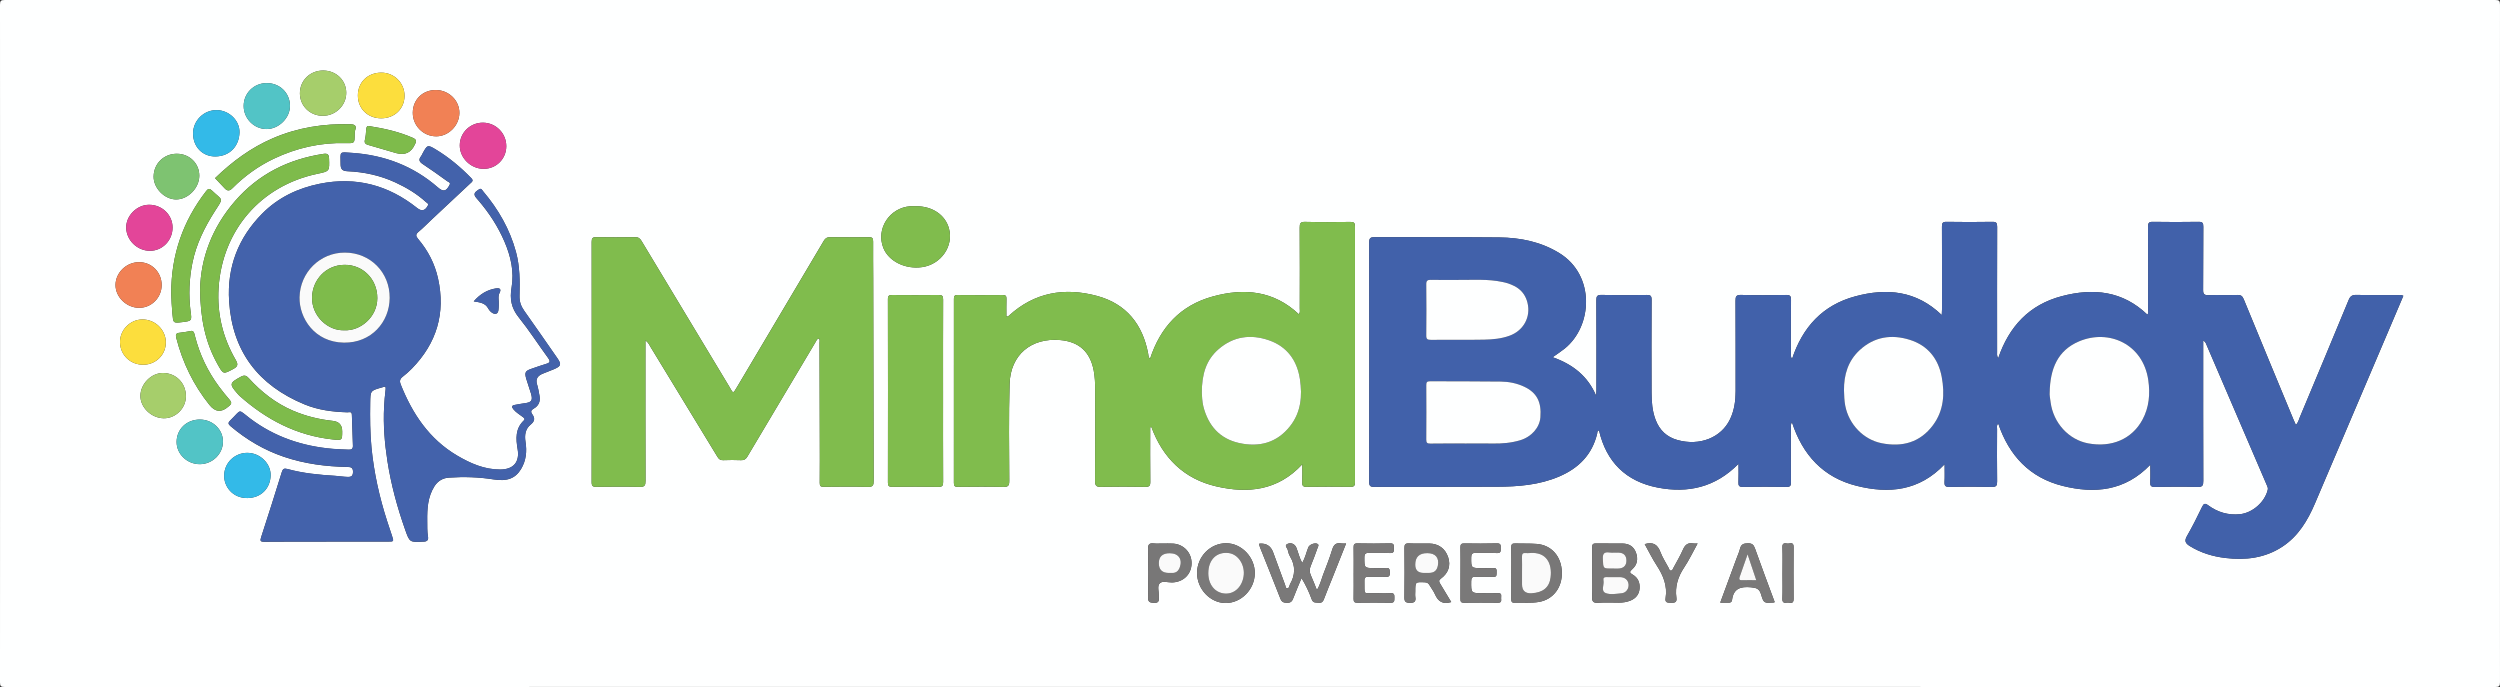 <?xml version="1.0" encoding="UTF-8"?>
<svg id="Layer_2" data-name="Layer 2" xmlns="http://www.w3.org/2000/svg" viewBox="0 0 1806.75 496.5">
  <rect x="0" y="0" width="1806.75" height="496.5" fill="#333333" stroke="none"/>
  <defs>
    <style>
      .cls-1 {
        fill: #4362ab;
      }

      .cls-1, .cls-2, .cls-3, .cls-4, .cls-5, .cls-6, .cls-7, .cls-8, .cls-9, .cls-10, .cls-11, .cls-12, .cls-13, .cls-14, .cls-15 {
        stroke-width: 0px;
      }

      .cls-2 {
        fill: #e34599;
      }

      .cls-3 {
        fill: #33bae8;
      }

      .cls-4 {
        fill: #a6ce6b;
      }

      .cls-5 {
        fill: #7a7979;
      }

      .cls-6 {
        fill: #4161aa;
      }

      .cls-7 {
        fill: #f18155;
      }

      .cls-8 {
        fill: #7ebb4b;
      }

      .cls-9 {
        fill: #fcde3d;
      }

      .cls-10 {
        fill: #7ec371;
      }

      .cls-11 {
        fill: #feffff;
      }

      .cls-12 {
        fill: #52c4c6;
      }

      .cls-13 {
        fill: #80bc4d;
      }

      .cls-14 {
        fill: #787777;
      }

      .cls-15 {
        fill: #fafafa;
      }
    </style>
  </defs>
  <g id="Layer_1-2" data-name="Layer 1">
    <g>
      <path class="cls-11" d="M903,496.43c-299.85,0-599.71,0-899.56.07-2.81,0-3.44-.63-3.44-3.44C.08,329.85.08,166.65,0,3.44,0,.63.63,0,3.44,0c599.95.07,1199.91.07,1799.86,0,2.81,0,3.45.63,3.44,3.44-.08,163.21-.08,326.42,0,489.62,0,2.8-.63,3.44-3.44,3.44-300.1-.07-600.2-.07-900.31-.07ZM1122.1,258.16c3.29-2.34,6.11-4.14,8.71-6.24,20.2-16.29,22.18-52.92-3.8-68.96-13.38-8.26-28.21-11.21-43.57-11.38-29.98-.32-59.97-.07-89.95-.2-3.04-.01-3.99.68-3.99,3.88.1,57.64.1,115.28,0,172.92,0,2.94.75,3.72,3.71,3.71,29.61-.11,59.22.05,88.82-.12,15.25-.09,30.39-1.26,44.71-7.36,14.17-6.04,23.96-15.84,27.57-31.15.17-.72-.22-1.73,1.29-2.22,5.31,22.91,19.52,36.91,42.47,41.35,21.87,4.23,41.67-.18,58.36-17.18,0,5.28.14,9.28-.05,13.26-.12,2.49.45,3.47,3.22,3.43,10.49-.17,20.99-.16,31.48,0,2.72.04,3.28-.86,3.26-3.39-.12-12.97-.07-25.95-.04-38.93,0-1.28-.28-2.63.72-4.53,7.74,23.82,22.66,39.99,46.7,46.04,23.29,5.86,45.27,3.88,63.66-15.57,0,4.91.16,8.85-.06,12.77-.15,2.72.56,3.66,3.48,3.61,10.24-.19,20.49-.22,30.73.01,3.29.07,3.85-1.07,3.81-4.03-.16-12.6-.09-25.2-.04-37.8,0-1.23-.55-2.67.84-3.96,7.81,23.14,22.74,39.09,46.51,45.04,23.14,5.79,45.07,3.78,63.39-15.29,0,4.81.17,8.65-.06,12.46-.17,2.73.54,3.64,3.45,3.59,10.24-.19,20.49-.26,30.73.02,3.64.1,4.19-1.16,4.18-4.39-.11-32.31-.07-64.63-.07-96.94,0-1.42,0-2.83,0-4.48,1.42.74,1.79,1.68,2.17,2.56,14.63,34.02,29.24,68.05,43.86,102.07.44,1.02.9,1.96.62,3.18-2.09,8.93-11.11,16.77-20.09,17.68-8.48.86-16.08-1.39-22.83-6.34-2.53-1.85-3.37-1.4-4.64,1.24-3.4,7.06-6.91,14.09-10.82,20.88-2.06,3.57-1.13,5.28,2.05,7.25,7.9,4.9,16.55,7.5,25.64,8.6,14.61,1.77,28.68.11,41.28-8.19,11.5-7.57,18.24-18.88,23.49-31.16,18.17-42.5,36.23-85.05,54.34-127.59,3.2-7.51,6.39-15.03,9.57-22.52-1.5-.82-2.77-.53-4-.54-9.99-.02-19.99.12-29.98-.09-2.97-.06-4.39.85-5.52,3.59-11.67,28.26-23.47,56.47-35.27,84.68-.78,1.86-1.16,3.97-2.92,5.64-.66-1.48-1.24-2.71-1.76-3.96-11.99-28.94-24.01-57.86-35.9-86.84-.96-2.34-2.07-3.16-4.6-3.09-6.99.19-13.99-.07-20.98.13-2.93.08-3.8-.75-3.77-3.74.15-15.22,0-30.44.14-45.66.02-2.73-.57-3.62-3.47-3.58-10.99.18-21.99.18-32.98,0-2.84-.04-3.53.76-3.51,3.55.12,19.84.08,39.68.04,59.51,0,1.28.48,2.68-.5,4.03-17.91-17.24-39.12-19.38-61.89-13.37-23.47,6.19-38.09,21.81-45.97,44.95-1.09-2-.76-3.5-.76-4.91-.02-30.07-.05-60.14.05-90.21,0-2.79-.69-3.6-3.52-3.55-10.99.17-21.99.19-32.98,0-2.94-.05-3.44.9-3.42,3.58.11,19.84.06,39.68.05,59.51,0,1.3-.11,2.6-.18,4.27-18.35-17.66-39.68-19.67-62.54-13.51-23.53,6.34-38.05,22.22-45.68,45.3-1.15-1.83-.76-3.22-.76-4.53-.04-12.73-.1-25.45.04-38.18.03-2.73-.62-3.64-3.51-3.59-10.87.18-21.74.24-32.6-.02-3.5-.08-4.02,1.12-4.01,4.23.13,21.71.04,43.42.08,65.13.01,7.06-.94,13.95-3.97,20.36-6.38,13.49-22,19.6-37.97,15.16-7.82-2.17-12.96-7.04-15.85-14.53-2.47-6.4-2.93-13.11-2.96-19.83-.09-22.33-.09-44.67.03-67,.02-2.84-.78-3.54-3.55-3.5-10.87.16-21.74.21-32.6-.02-3.28-.07-3.81,1.04-3.79,4.01.13,21.71.07,43.42.06,65.13,0,1.25-.12,2.51-.18,3.76-6.03-14.28-16.92-22.75-31.44-27.89ZM235.82,391.42c14.87,0,29.73,0,44.6,0,4.24,0,4.24-.02,2.87-4.16-1.16-3.51-2.36-7.01-3.49-10.53-5.62-17.4-9.59-35.18-11.35-53.37-1.03-10.65-1.07-21.38-.91-32.1.13-8.88.01-8.88,8.67-11.3.12-.03.24-.06.36-.11,1.94-.86,2.34-.23,2.09,1.78-.51,4.06-.87,8.16-1.08,12.25-.7,13.21.38,26.37,2.4,39.38,2.62,16.91,7.11,33.43,12.82,49.58,3.23,9.14,3.28,9.13,13.05,8.62.12,0,.25,0,.37,0,2.35-.02,3.51-1.16,3.09-3.53-.67-3.84-.51-7.71-.56-11.57-.11-8.64.36-17.19,5.16-24.85,2.44-3.89,6.11-6.02,10.44-6.31,10.81-.73,21.63-.42,32.35,1.29,9.65,1.54,15.69-.61,19.82-7.46,3.72-6.18,4.37-12.84,3.23-19.81-.76-4.68-.11-9.24,3.67-12.29,3.02-2.45,3.34-4.58,1.24-7.51-1.26-1.76-1.01-2.96,1.04-4.1,3.52-1.97,4.94-5.16,4.21-9.16-.51-2.79-.97-5.62-1.8-8.32-1.21-3.93.5-6.22,3.87-7.67,2.85-1.23,5.81-2.19,8.65-3.45,4.85-2.14,5.21-3.43,2.17-7.82-7.94-11.44-15.87-22.89-23.93-34.24-2.32-3.27-3.54-6.62-3.43-10.72.28-10.67.3-21.32-2.55-31.81-4.47-16.52-12.77-30.88-23.73-43.84-.71-.84-1.39-2.51-2.93-1.45-1.41.97-3.43,2.12-3.29,3.77.13,1.49,1.69,2.94,2.8,4.24,7.75,9.04,14.19,18.91,18.87,29.87,4.53,10.59,7.07,21.64,5.09,33.12-1.4,8.12-.2,14.83,5.14,21.47,7.56,9.39,14.08,19.6,21.21,29.34,1.75,2.39,1.62,3.46-1.27,4.31-3.58,1.05-7.09,2.35-10.63,3.55-4.5,1.53-5.15,2.58-3.87,7.15,1.04,3.7,2.48,7.29,3.52,10.99,1.36,4.86.27,6.22-4.8,6.81-2.33.27-4.64.8-6.96,1.19-2.58.43-2.21,1.68-.94,3.24,1.84,2.26,4.38,3.65,6.62,5.41.83.65,2.11,1.35.79,2.62-6.18,5.94-5.73,13.12-4.43,20.76,1.58,9.34-3.09,14.61-12.53,14.66-11.47.05-21.61-4.43-31.19-10.07-20.23-11.91-32.42-30.33-40.87-51.62-.8-2.01-.56-3.78,1.4-5.28,2.37-1.82,4.63-3.81,6.72-5.95,17.92-18.34,24.51-40.02,18.93-65.17-2.38-10.73-7.32-20.24-14.43-28.6-1.72-2.02-1.84-3.29.35-5.11,3.45-2.86,6.57-6.12,9.85-9.19,9.2-8.62,18.41-17.22,27.61-25.84,1.15-1.07,2.53-1.83.63-3.78-7.69-7.9-16.08-14.92-25.51-20.62-6.04-3.65-6.22-3.49-9.67,2.83-.36.65-.61,1.39-1.07,1.96-1.97,2.43-1.37,4,1.2,5.69,6.03,3.97,11.89,8.19,17.75,12.41.81.58,2.57.85,1.63,2.67-2.43,4.7-4.51,5.22-8.5,1.75-17.74-15.46-38.59-23.3-61.86-24.92-9.79-.68-8.44-1.38-8.39,8.29.02,3.27,1.16,4.8,4.85,4.96,12.04.52,23.7,3.01,34.71,8.1,8.06,3.72,15.62,8.23,22.19,14.24.67.62,2.11,1.04,1.23,2.63-2,3.66-4.41,4.21-7.72,1.58-20.74-16.49-44.08-22.76-70.22-17.51-15.97,3.21-30.24,10.01-41.77,21.68-17.27,17.48-25.4,38.63-23.84,63.19,2.3,36.32,21.11,60.79,54.45,74.58,9.91,4.1,20.36,5.43,30.99,5.75,1.26.04,3.2-.91,3.27,1.73.21,7.47.48,14.94.76,22.41.08,2.1-.89,2.97-2.93,2.86-3.86-.2-7.74-.26-11.59-.59-21.87-1.87-41.95-8.54-59.66-21.86-9.4-7.08-5.83-7.01-14.44,1.29-1.63,1.57-1.7,2.57.12,4.12,11.51,9.76,24.25,17.31,38.59,22.17,14.97,5.08,30.4,7.09,46.11,7.35,2.58.04,3.89.62,3.86,3.56-.03,2.81-1.03,3.72-3.76,3.66-3.01-.06-5.95-.6-8.92-.79-11.69-.72-23.32-1.8-34.64-4.93-2.55-.71-3.42-.1-4.17,2.34-4.84,15.61-9.76,31.2-14.84,46.74-.91,2.77-.79,3.52,2.42,3.49,14.87-.17,29.73-.07,44.6-.07ZM831.25,308.88c.28-.12.55-.25.83-.37,8.26,22.46,23.65,37.61,46.9,42.99,22.73,5.27,44.42,3.22,62.2-15.96,0,4.99.14,8.94-.05,12.89-.12,2.5.45,3.46,3.22,3.42,10.49-.17,20.99-.14,31.48-.02,2.5.03,3.44-.49,3.43-3.24-.08-61.63-.08-123.26,0-184.89,0-2.65-.78-3.34-3.37-3.31-10.87.13-21.74.23-32.6-.04-3.51-.09-4.02,1.09-4,4.2.14,19.46.08,38.92.05,58.39,0,1.29.43,2.68-.59,4.23-18.16-17.13-39.5-19.18-62.32-12.89-23.37,6.44-37.82,22.23-45.27,44.97-1.37-1.15-1.15-2.5-1.37-3.68-4.01-21.22-15.83-35.99-36.9-41.69-23.47-6.35-45.24-2.67-63.75,14.27-.45.41-.88.92-1.81.35,0-4.09-.1-8.31.04-12.52.07-2.12-.61-2.78-2.74-2.76-10.87.09-21.74.1-32.6,0-2.3-.02-2.64.93-2.64,2.89.04,44.29.05,88.58-.02,132.87,0,2.39.76,2.89,3,2.87,10.87-.11,21.74-.22,32.6.05,3.66.09,4.47-.89,4.45-4.48-.12-23.33-.43-46.67.23-69.98.59-20.99,15.6-33.49,36.55-31.68,13.59,1.18,21.58,8.43,24.2,21.86.91,4.68,1.08,9.41,1.09,14.14.04,21.96.11,43.92-.07,65.87-.03,3.55,1.06,4.3,4.38,4.23,10.61-.2,21.24-.19,31.85,0,2.96.05,3.72-.76,3.69-3.69-.16-13.09-.07-26.18-.07-39.28ZM591.92,244.66c.7,1.03.33,2.16.34,3.21.08,22.58.14,45.16.18,67.74.02,11.1.09,22.21-.03,33.31-.02,2.34.67,2.93,2.95,2.91,10.62-.12,21.24-.23,31.85.05,3.65.1,4.19-1.18,4.18-4.41-.17-48.78-.22-97.56-.3-146.34-.02-8.86-.15-17.72-.07-26.57.02-2.4-.62-3.2-3.14-3.16-9.37.15-18.74.12-28.11.02-2.17-.02-3.32.78-4.42,2.62-20.71,35.02-41.48,70-62.28,104.97-3.67,6.18-3,5.42-6.24.04-21.11-34.94-42.18-69.9-63.19-104.89-1.15-1.91-2.31-2.8-4.65-2.76-9.37.14-18.74.16-28.11,0-2.7-.05-3.29.84-3.29,3.39.07,57.89.08,115.78-.02,173.67,0,3.01,1.02,3.42,3.64,3.38,10.37-.14,20.74-.24,31.1.04,3.64.1,4.21-1.17,4.2-4.41-.11-32.31-.07-64.63-.07-96.94,0-1.3,0-2.61,0-4.59,2.25,1.74,2.96,3.59,3.94,5.21,16.08,26.34,32.16,52.69,48.16,79.08,1.04,1.72,2.13,2.42,4.15,2.35,4.24-.15,8.5-.19,12.74,0,2.3.11,3.55-.67,4.72-2.64,16.37-27.62,32.81-55.18,49.26-82.75.6-1,.91-2.37,2.49-2.53ZM681.55,282.39c0-21.96-.04-43.91.06-65.87.01-2.6-.67-3.37-3.31-3.33-11.12.15-22.23.11-33.35.02-2.24-.02-3.27.31-3.27,2.98.09,44.16.08,88.32.01,132.48,0,2.43.62,3.19,3.11,3.17,11.12-.13,22.24-.16,33.35.02,2.92.05,3.48-.89,3.46-3.6-.11-21.96-.06-43.91-.06-65.87ZM144.6,209.31c.21,20.69,3.68,37.91,12.58,53.81,4.26,7.61,4.17,7.44,11.62,3.42,3.41-1.84,3.21-3.54,1.52-6.47-9.25-16.01-13.5-33.24-12.35-51.77,2.6-41.82,30.47-74.13,71.45-82.71,8.84-1.85,8.73-1.85,8.4-11.02-.11-3.07-1.2-3.82-4.13-3.36-25.25,3.89-46.8,14.55-63.74,34-16.69,19.17-24.94,41.45-25.34,64.09ZM662.06,149.03c-1.37,0-2.75-.09-4.11.01-15.15,1.09-25.05,16.37-19.56,30.14,3.86,9.67,15.87,15.61,28.04,13.86,13.71-1.97,22.92-15.26,19.38-27.97-2.72-9.78-11.9-16.03-23.75-16.05ZM155.43,128.76c2.33,2.46,4.6,4.77,6.78,7.17,1.98,2.18,3.54,2.32,5.83.02,8.69-8.7,18.55-15.86,29.68-21.18,16.56-7.92,33.99-11.88,52.4-11.35,6.09.17,6.14.03,6.19-5.89.01-1.23-.03-2.44.43-3.67,1.03-2.75-.25-3.94-3.01-4.03-19.66-.64-38.65,2.35-56.8,10.21-15.64,6.78-29.1,16.69-41.52,28.71ZM123.74,211.88c.17,4.84.36,9.67.82,14.52.68,7.19.44,7.22,7.42,6.36,6.6-.81,6.72-.96,5.8-7.55-.02-.12-.06-.24-.07-.37-1.49-11.68-.99-23.27,1.34-34.81,2.76-13.72,8.88-25.94,16.36-37.61,6.35-9.91,5.68-7.14-2.27-14.74-1.74-1.67-2.72-1.43-4.12.38-16.85,21.74-25.34,46.32-25.27,73.83ZM941.13,406.87c-2.1-3.73-2.83-7.53-4.25-11.06-1.03-2.57-3.77-4.02-6.53-2.67-2.37,1.15,0,2.86.29,4.26.34,1.69.9,3.42,1.77,4.9,3.97,6.75,3.68,13.38-.17,20.02-.12.21-.1.5-.23.71-.48.8-.39,2.18-1.68,2.16-1.34-.03-1.2-1.46-1.51-2.28-2.97-7.92-5.85-15.88-8.75-23.82q-2.48-6.76-9.74-6.21c-.1,0-.2.11-.47.27.23.75.41,1.58.72,2.35,4.92,12.36,9.92,24.69,14.73,37.09.93,2.4,2.24,3.01,4.7,3.07,2.63.07,3.73-.93,4.59-3.23,1.86-4.94,3.99-9.78,6.02-14.66,3.13,5.16,5.46,10.2,7.36,15.4,1.04,2.85,3.09,2.2,5.12,2.42,2.2.24,3.05-.84,3.74-2.7,1.84-4.89,3.86-9.72,5.8-14.57,3.35-8.4,6.69-16.8,10.17-25.55-1.45,0-2.47.15-3.41-.03-3.74-.72-5.51.82-6.62,4.45-1.88,6.18-4.28,12.2-6.6,18.24-1.34,3.5-2.1,7.27-4.47,11-1.6-3.94-2.85-7.31-4.33-10.57-1.04-2.31-1.15-4.41-.15-6.79,1.83-4.36,3.41-8.82,5.02-13.26.3-.82,1.11-1.84.05-2.64-1.67-1.25-5.94.3-6.76,2.34-1.46,3.63-2.22,7.54-4.41,11.36ZM247.31,311.63q0-6.71-6.82-7.46c-9.94-1.09-19.53-3.41-28.75-7.37-12.49-5.36-22.88-13.5-31.93-23.46-1.79-1.98-3.21-2.45-5.7-1.09-8.34,4.55-8.56,5.26-2.39,12.34.41.47.81.96,1.27,1.37,19.39,17.3,41.49,28.85,67.67,31.64,6.64.71,6.66.54,6.66-5.98ZM1150.71,414.21c0,5.61.21,11.23-.08,16.82-.18,3.48.6,4.88,4.4,4.59,4.97-.37,9.98-.1,14.97-.09,2.9,0,5.71-.42,8.41-1.53,3.78-1.57,6.1-4.39,6.49-8.42.42-4.26-1.06-7.96-4.84-10.21-2.32-1.38-2.77-1.97-.42-4.03,3.59-3.15,4.33-7.43,2.66-11.96-1.59-4.31-4.85-6.52-9.81-6.57-6.36-.07-12.73.06-19.09-.06-2.14-.04-2.78.65-2.74,2.77.12,6.23.04,12.46.04,18.7ZM298.31,81.38c-.09,9.41,7.57,17.16,16.97,17.14,8.86-.01,16.57-7.74,16.72-16.75.15-9.04-7.56-16.64-16.96-16.71-9.51-.07-16.63,6.87-16.73,16.31ZM275.52,85.5c9.57.02,16.74-6.86,16.83-16.13.09-9.32-7.4-16.86-16.75-16.87-9.81-.01-16.99,6.97-16.98,16.5.01,9.53,7.14,16.49,16.9,16.51ZM349.54,122.02c9.1.01,16.34-7.22,16.36-16.33.02-9.31-7.45-16.91-16.75-17.03-9.27-.12-16.84,7.22-16.88,16.37-.05,9.11,7.95,16.98,17.27,16.99ZM139.53,96.4c-.03,9.65,6.79,16.79,16.2,16.66,10.63-.15,17.05-7.73,17.35-17.23.27-8.66-7.4-16.02-16.24-16.25-9.35-.24-17.29,7.47-17.32,16.82ZM233.29,83.68c9.35.02,17.06-7.62,16.94-16.79-.11-8.9-7.22-15.78-16.46-15.92-9.58-.14-17.07,7.13-17.04,16.52.04,9.08,7.29,16.17,16.55,16.19ZM124.71,164.43c-.03-9.09-7.45-16.35-16.81-16.44-8.88-.09-16.9,7.9-16.71,16.64.21,9.05,8.04,16.62,17.19,16.62,9.04,0,16.35-7.54,16.32-16.82ZM138.47,239.12c-3.14.51-5.81,1.12-8.52,1.35-2.76.23-3.2,1.24-2.52,3.9,4.59,17.78,12.43,33.91,23.93,48.26q6.24,7.79,13.57,1.31c.28-.25.58-.47.87-.71,1.55-1.25,1.71-2.46.31-4.09-2.68-3.11-5.27-6.3-7.72-9.59-8.23-11.09-14.12-23.32-17.5-36.72-.42-1.67-.59-3.51-2.42-3.7ZM192.71,60.05c-9.27.03-16.63,7.36-16.61,16.54.02,9.13,7.51,16.67,16.58,16.67,8.93,0,17.07-8.19,16.89-17.01-.19-9.24-7.46-16.23-16.85-16.2ZM100.43,189.47c-9.1.04-16.86,7.56-16.95,16.41-.08,8.85,8.08,16.68,17.28,16.58,8.82-.1,16.01-7.41,16.07-16.34.06-9.34-7.19-16.7-16.4-16.65ZM127.82,111.12c-9.38-.02-16.65,7.07-16.8,16.38-.14,8.51,7.97,16.72,16.42,16.63,8.55-.09,16.53-8.28,16.6-17.05.07-8.92-7.07-15.95-16.22-15.96ZM1048.81,435.1c-2.65-4.4-5.29-8.87-8.01-13.29-.89-1.45-1.21-2.37.55-3.66,5.47-3.99,7.2-9.46,5.25-15.38-2.08-6.32-6.93-9.88-13.76-9.98-4.87-.07-9.74.14-14.6-.08-2.74-.12-3.28.89-3.25,3.41.12,11.84.16,23.68-.02,35.52-.04,3.05.72,3.96,3.88,4.02,3.37.06,4.51-.91,4.01-4.17-.21-1.34-.03-2.74-.03-4.11,0-6.91,0-6.86,6.89-6.55,1.56.07,2.55.58,3.31,1.91,1.3,2.26,2.99,4.34,4.02,6.71,2.23,5.16,5.68,7.59,11.78,5.64ZM1092.24,414.24c0,6.24.02,12.47-.02,18.71,0,1.53.1,2.68,2.13,2.61,5.98-.22,12,.48,17.94-.56,10.29-1.81,16.86-10.55,16.46-21.72-.41-11.26-7.5-19.33-18.12-20.18-5.21-.42-10.48-.14-15.72-.34-2.17-.08-2.76.7-2.72,2.79.12,6.23.04,12.47.04,18.7ZM162.03,343.57c-.3,7.71,5.86,16.46,16.71,16.37,10.1-.08,16.64-7.19,16.85-16.38.19-8.67-7.73-16.19-16.66-16.29-9.26-.1-16.88,7.25-16.89,16.29ZM144.51,303.21c-9.62-.03-16.88,6.95-16.88,16.22,0,8.75,7.61,16.02,16.76,16.02,9.21,0,16.83-7.5,16.74-16.48-.08-8.73-7.47-15.73-16.62-15.76ZM103.7,263.59c9.15-.13,16.35-7.47,16.15-16.46-.2-8.99-7.94-16.37-17.04-16.26-8.91.11-16.31,7.79-16.08,16.67.24,9.17,7.66,16.18,16.98,16.05ZM117.74,269.56c-8.39.01-16.12,7.8-16.27,16.39-.15,8.41,7.81,16.15,16.77,16.33,8.61.17,16.07-7.14,16.12-15.8.06-9.58-7.17-16.93-16.63-16.91ZM886.16,392.6c-11.44-.03-20.98,9.66-21.05,21.37-.07,11.69,9.5,21.82,20.63,21.84,11.3.02,20.96-9.79,21.11-21.44.15-11.56-9.53-21.75-20.69-21.77ZM978.29,414.14c0,6.23.08,12.47-.04,18.7-.04,2.16.71,2.77,2.79,2.75,7.99-.09,15.98-.15,23.97.02,3.04.07,2.63-1.7,2.71-3.6.09-2.14-.12-3.57-2.92-3.36-3.35.25-6.74.13-10.11.04-10.23-.26-8.33,2.07-8.63-9-.07-2.43.99-2.94,3.12-2.89,4.12.11,8.25-.12,12.36.09,2.44.12,2.96-.81,2.86-3.01-.09-2.01.08-3.68-2.86-3.38-2.59.27-5.24.06-7.86.06-7.77,0-7.64,0-7.65-7.72,0-2.77,1.06-3.34,3.53-3.27,4.99.14,10-.15,14.98.11,2.96.15,2.86-1.43,2.79-3.43-.07-1.83.5-3.66-2.67-3.56-7.86.23-15.73.17-23.59.02-2.5-.05-2.85.96-2.81,3.09.12,6.11.04,12.22.04,18.33ZM1055.5,414.18c0,6.23.05,12.47-.03,18.7-.02,1.81.34,2.73,2.44,2.71,8.24-.09,16.48-.1,24.72,0,2.64.03,2.35-1.64,2.24-3.23-.11-1.52.93-3.74-2.15-3.66-3.62.09-7.24.02-10.86.02-8.79,0-8.7,0-8.61-8.68.02-2.42.71-3.32,3.18-3.24,4.24.15,8.5-.11,12.73.09,2.97.14,2.3-1.76,2.41-3.41.12-1.81,0-3.15-2.47-2.96-2.73.21-5.49.05-8.24.05-7.75,0-7.65,0-7.6-7.75.01-2.43.71-3.3,3.18-3.24,5.12.14,10.25-.15,15.35.11,3.02.16,2.79-1.51,2.76-3.46-.03-1.87.41-3.62-2.7-3.53-7.86.23-15.73.14-23.6.04-2.08-.03-2.82.58-2.78,2.73.13,6.23.05,12.47.05,18.7ZM839.92,392.83v-.04c-2,0-4.01.17-5.99-.04-3.12-.34-4.31.46-4.23,3.98.26,11.59.24,23.19.01,34.79-.06,3.35.91,4.01,4.14,4.17,4.51.23,3.51-2.53,3.62-4.99.14-3.09-1.29-6.99.57-9.05,1.92-2.13,5.9-.65,8.96-.72,7.98-.17,13.85-5.64,14.14-13.39.29-7.8-5.48-14.2-13.37-14.68-2.61-.16-5.24-.03-7.86-.03ZM1282.58,435.17c-4.83-13.07-9.67-25.83-14.22-38.7-.99-2.8-2.14-3.86-5.21-3.82-3.07.04-4.86.73-5.63,3.87-.58,2.4-1.64,4.68-2.5,7.01-3.9,10.59-7.81,21.17-11.81,32.02,2.1,0,3.85-.07,5.58.02,1.56.08,2.73-.24,2.96-2.01,1.05-8.24,6.12-9.81,13.58-9.13,4,.36,6.17,1,7.4,5.15,1.89,6.44,2.22,6.34,9.08,5.87.12,0,.23-.08.77-.28ZM1188.63,393.22c2.92,5.24,5.53,10.61,8.77,15.56,4.71,7.2,7.72,14.72,6.33,23.46-.57,3.55,1.57,3.29,3.98,3.37,2.69.09,4.29-.31,3.84-3.58-1.08-7.98,1.01-15.08,5.52-21.81,3.63-5.42,6.43-11.38,9.79-17.45-1.48,0-2.37.14-3.19-.02-3.82-.73-5.84.97-7.36,4.42-2,4.54-4.55,8.83-6.91,13.21-.45.84-.72,2.07-1.93,2.02-1.01-.04-1.13-1.21-1.52-1.93-2.06-3.83-4.47-7.54-5.99-11.57-2.02-5.34-5.28-7.49-11.31-5.67ZM266.87,91.15c-1.43-.44-2.1.49-2.23,2.4-.17,2.47-.3,4.99-.91,7.36-.66,2.55.49,3.31,2.59,3.9,6.66,1.88,13.28,3.92,19.94,5.82q9.68,2.76,13.73-6.59c.05-.11.12-.22.17-.33.97-1.96.44-3.11-1.65-4.03-9.94-4.36-20.39-6.78-31.64-8.54ZM1288.2,414.42c0,6.1.17,12.21-.07,18.3-.11,2.86,1.32,3.16,3.36,2.79,1.8-.32,4.78,1.6,4.75-2.56-.1-12.58-.09-25.15,0-37.73.03-3.94-2.81-2.15-4.5-2.38-1.75-.24-3.72-.66-3.6,2.54.24,6.34.07,12.7.07,19.05ZM342.35,217.81c4.5.7,8.4,1.13,10.59,5.27,1.07,2.03,3.73,4.26,5.63,3.63,2.04-.67,1.71-4.01,1.9-6.32.24-2.93-.88-5.96.59-8.81,1.58-3.07-.49-3.51-2.62-3.16-6.18,1.01-11.36,3.94-16.09,9.39Z"/>
      <path class="cls-6" d="M1122.1,258.16c14.52,5.13,25.41,13.61,31.44,27.89.06-1.25.18-2.51.18-3.76.01-21.71.07-43.42-.06-65.13-.02-2.97.51-4.08,3.79-4.01,10.86.22,21.74.18,32.6.02,2.77-.04,3.57.65,3.55,3.5-.12,22.33-.13,44.67-.03,67,.03,6.72.49,13.43,2.96,19.83,2.89,7.49,8.03,12.36,15.85,14.53,15.97,4.43,31.59-1.68,37.97-15.16,3.03-6.41,3.99-13.3,3.97-20.36-.04-21.71.05-43.42-.08-65.13-.02-3.12.5-4.32,4.01-4.23,10.86.26,21.74.2,32.6.02,2.89-.05,3.54.86,3.51,3.59-.14,12.72-.07,25.45-.04,38.18,0,1.31-.39,2.7.76,4.53,7.63-23.08,22.15-38.96,45.68-45.3,22.86-6.16,44.19-4.15,62.54,13.51.07-1.67.18-2.97.18-4.27.01-19.84.06-39.68-.05-59.51-.02-2.68.48-3.63,3.42-3.58,10.99.2,21.99.18,32.98,0,2.84-.04,3.53.76,3.52,3.55-.1,30.07-.07,60.14-.05,90.21,0,1.41-.33,2.91.76,4.91,7.88-23.14,22.51-38.76,45.97-44.95,22.77-6,43.98-3.87,61.89,13.37.98-1.35.5-2.75.5-4.03.04-19.84.08-39.68-.04-59.51-.02-2.79.67-3.59,3.51-3.55,10.99.17,21.99.18,32.98,0,2.9-.05,3.49.85,3.47,3.58-.13,15.22.02,30.44-.14,45.66-.03,2.99.83,3.82,3.77,3.74,6.99-.2,13.99.06,20.98-.13,2.53-.07,3.64.75,4.6,3.09,11.89,28.98,23.91,57.9,35.9,86.84.52,1.25,1.1,2.47,1.76,3.96,1.76-1.67,2.14-3.78,2.92-5.64,11.79-28.21,23.6-56.42,35.27-84.68,1.13-2.74,2.55-3.65,5.52-3.59,9.99.21,19.99.07,29.98.09,1.22,0,2.5-.29,4,.54-3.18,7.49-6.37,15.01-9.57,22.52-18.1,42.53-36.17,85.08-54.34,127.59-5.25,12.28-11.99,23.59-23.49,31.16-12.6,8.3-26.67,9.96-41.28,8.19-9.09-1.1-17.74-3.7-25.64-8.6-3.18-1.97-4.11-3.68-2.05-7.25,3.91-6.79,7.42-13.82,10.82-20.88,1.27-2.64,2.12-3.09,4.64-1.24,6.75,4.95,14.35,7.21,22.83,6.34,8.98-.91,18-8.75,20.09-17.68.28-1.22-.18-2.15-.62-3.18-14.62-34.02-29.24-68.05-43.86-102.07-.38-.89-.76-1.82-2.17-2.56,0,1.65,0,3.06,0,4.48,0,32.31-.04,64.63.07,96.94.01,3.23-.54,4.49-4.18,4.39-10.24-.28-20.49-.22-30.73-.02-2.92.05-3.62-.86-3.45-3.59.23-3.81.06-7.64.06-12.46-18.31,19.07-40.24,21.08-63.39,15.29-23.77-5.95-38.7-21.89-46.51-45.04-1.39,1.29-.83,2.73-.84,3.96-.05,12.6-.12,25.2.04,37.8.04,2.96-.52,4.1-3.81,4.03-10.24-.23-20.49-.2-30.73-.01-2.92.05-3.63-.88-3.48-3.61.22-3.92.06-7.86.06-12.77-18.39,19.45-40.37,21.43-63.66,15.57-24.03-6.05-38.96-22.22-46.7-46.04-1.01,1.89-.72,3.25-.72,4.53-.02,12.98-.08,25.95.04,38.93.02,2.53-.54,3.43-3.26,3.39-10.49-.16-20.99-.16-31.48,0-2.77.04-3.34-.94-3.22-3.43.19-3.98.05-7.98.05-13.26-16.69,17-36.5,21.41-58.36,17.18-22.95-4.44-37.15-18.43-42.47-41.35-1.51.5-1.13,1.5-1.29,2.22-3.61,15.31-13.4,25.11-27.57,31.15-14.32,6.1-29.46,7.28-44.71,7.36-29.61.17-59.22,0-88.82.12-2.96.01-3.71-.77-3.71-3.71.09-57.64.09-115.28,0-172.92,0-3.19.94-3.89,3.99-3.88,29.98.12,59.97-.12,89.95.2,15.36.16,30.18,3.12,43.57,11.38,25.98,16.04,24,52.67,3.8,68.96-2.59,2.09-5.42,3.9-8.71,6.24ZM1481.3,283.81c-.17,1.56.33,4.27.69,6.98,1.99,14.94,13.08,27.02,27.14,29.65,16.97,3.17,31.64-3.1,39.21-17.05,4.87-8.98,5.67-18.71,4.24-28.66-3.77-26.15-28.54-37.11-50.03-28.03-15.52,6.55-20.99,19.9-21.24,37.12ZM1332.65,282.09c.14,3.72.19,7.44.91,11.14,2.58,13.36,13.03,24.46,26.31,27.09,14.88,2.94,27.83-.53,37.19-13.16,7.73-10.44,8.49-22.47,6.24-34.67-2.44-13.23-10.07-22.83-23.09-26.91-13.21-4.14-25.74-2.25-36.24,7.45-8.41,7.78-11.43,17.85-11.32,29.06ZM1059.89,320.52c6.25,0,12.49-.09,18.74.03,6.77.13,13.44-.41,19.94-2.35,8.22-2.45,14.08-9.1,14.68-16.54.91-11.24-2.64-17.93-11.81-22.23-5.27-2.47-10.94-3.58-16.65-3.66-17.11-.25-34.22-.11-51.34-.22-2.21-.01-2.69.76-2.68,2.8.08,13.1.09,26.2-.01,39.3-.02,2.27.54,2.98,2.9,2.94,8.74-.14,17.49-.06,26.23-.06ZM1054.08,202.28c-6.62,0-13.24.1-19.86-.05-2.48-.06-3.5.46-3.46,3.24.15,12.35.14,24.7,0,37.05-.03,2.57.89,3.09,3.24,3.07,12.87-.1,25.74.13,38.6-.13,6.19-.12,12.39-.66,18.36-2.85,10.1-3.69,15.51-13.46,12.95-23.85-2.34-9.48-9.61-13.18-18.11-15-10.45-2.24-21.12-1.39-31.72-1.49Z"/>
      <path class="cls-1" d="M235.82,391.42c-14.87,0-29.73-.09-44.6.07-3.21.04-3.32-.72-2.42-3.49,5.08-15.54,10-31.12,14.84-46.74.75-2.43,1.62-3.04,4.17-2.34,11.32,3.13,22.96,4.21,34.64,4.93,2.97.18,5.91.72,8.92.79,2.74.06,3.74-.85,3.76-3.66.03-2.94-1.28-3.52-3.86-3.56-15.71-.26-31.14-2.27-46.11-7.35-14.34-4.87-27.08-12.41-38.59-22.17-1.83-1.55-1.76-2.55-.12-4.12,8.6-8.3,5.03-8.37,14.44-1.29,17.7,13.32,37.79,19.99,59.66,21.86,3.85.33,7.73.39,11.59.59,2.03.11,3.01-.76,2.93-2.86-.28-7.47-.55-14.94-.76-22.41-.07-2.63-2.01-1.69-3.27-1.73-10.63-.31-21.08-1.65-30.99-5.75-33.34-13.79-52.15-38.26-54.45-74.58-1.56-24.56,6.57-45.71,23.84-63.19,11.53-11.67,25.81-18.47,41.77-21.68,26.13-5.25,49.47,1.01,70.22,17.51,3.31,2.64,5.72,2.08,7.72-1.58.87-1.6-.56-2.02-1.23-2.63-6.57-6.02-14.14-10.52-22.19-14.24-11.01-5.08-22.67-7.57-34.71-8.1-3.7-.16-4.84-1.68-4.85-4.96-.05-9.67-1.39-8.97,8.39-8.29,23.27,1.62,44.12,9.46,61.86,24.92,3.99,3.47,6.07,2.96,8.5-1.75.94-1.82-.83-2.09-1.63-2.67-5.86-4.21-11.72-8.44-17.75-12.41-2.57-1.69-3.17-3.27-1.2-5.69.46-.57.71-1.3,1.07-1.96,3.45-6.32,3.63-6.48,9.67-2.83,9.44,5.7,17.82,12.72,25.51,20.62,1.9,1.95.52,2.71-.63,3.78-9.2,8.62-18.41,17.22-27.61,25.84-3.28,3.07-6.4,6.33-9.85,9.19-2.2,1.82-2.07,3.09-.35,5.11,7.11,8.36,12.05,17.87,14.43,28.6,5.58,25.14-1.01,46.82-18.93,65.17-2.09,2.14-4.35,4.13-6.72,5.95-1.96,1.5-2.2,3.27-1.4,5.28,8.45,21.29,20.65,39.71,40.87,51.62,9.58,5.64,19.73,10.12,31.19,10.07,9.44-.04,14.11-5.32,12.53-14.66-1.3-7.65-1.76-14.82,4.43-20.76,1.32-1.27.04-1.97-.79-2.62-2.24-1.76-4.78-3.15-6.62-5.41-1.27-1.56-1.64-2.8.94-3.24,2.32-.39,4.63-.92,6.96-1.19,5.07-.59,6.16-1.95,4.8-6.81-1.04-3.7-2.48-7.29-3.52-10.99-1.29-4.57-.63-5.63,3.87-7.15,3.54-1.2,7.05-2.5,10.63-3.55,2.9-.85,3.02-1.92,1.27-4.31-7.13-9.74-13.66-19.95-21.21-29.34-5.35-6.64-6.54-13.35-5.14-21.47,1.98-11.48-.56-22.53-5.09-33.12-4.69-10.95-11.12-20.83-18.87-29.87-1.12-1.3-2.67-2.75-2.8-4.24-.14-1.66,1.88-2.81,3.29-3.77,1.54-1.06,2.22.61,2.93,1.45,10.95,12.96,19.25,27.32,23.73,43.84,2.84,10.49,2.83,21.14,2.55,31.81-.11,4.1,1.11,7.44,3.43,10.72,8.06,11.36,15.99,22.8,23.93,34.24,3.04,4.38,2.68,5.67-2.17,7.82-2.84,1.25-5.8,2.22-8.65,3.45-3.38,1.45-5.08,3.74-3.87,7.67.83,2.71,1.3,5.53,1.8,8.32.73,4-.69,7.19-4.21,9.16-2.05,1.14-2.3,2.34-1.04,4.1,2.1,2.93,1.79,5.06-1.24,7.51-3.77,3.06-4.43,7.61-3.67,12.29,1.14,6.97.49,13.63-3.23,19.81-4.13,6.85-10.17,9-19.82,7.46-10.72-1.71-21.54-2.01-32.35-1.29-4.32.29-8,2.42-10.44,6.31-4.81,7.66-5.27,16.2-5.16,24.85.05,3.86-.12,7.73.56,11.57.42,2.37-.74,3.51-3.09,3.53-.12,0-.25,0-.37,0-9.77.5-9.82.52-13.05-8.62-5.71-16.15-10.2-32.66-12.82-49.58-2.02-13.01-3.09-26.17-2.4-39.38.22-4.09.57-8.18,1.08-12.25.25-2.01-.15-2.64-2.09-1.78-.11.05-.24.08-.36.11-8.65,2.42-8.54,2.42-8.67,11.3-.16,10.72-.11,21.46.91,32.1,1.75,18.18,5.73,35.97,11.35,53.37,1.14,3.52,2.33,7.02,3.49,10.53,1.38,4.15,1.37,4.16-2.87,4.16-14.87,0-29.73,0-44.6,0ZM249.27,182.53c-18.05-.05-32.44,14.36-32.8,32.3-.3,15.01,10.84,32.57,32.15,32.81,19.72.22,32.85-14.79,33.01-32.29.17-18.48-14.01-32.76-32.36-32.82Z"/>
      <path class="cls-13" d="M831.25,308.88c0,13.09-.09,26.19.07,39.28.04,2.93-.73,3.74-3.69,3.69-10.62-.19-21.24-.2-31.85,0-3.32.06-4.41-.68-4.38-4.23.18-21.96.11-43.91.07-65.87,0-4.73-.18-9.46-1.09-14.14-2.62-13.42-10.61-20.68-24.2-21.86-20.95-1.81-35.96,10.69-36.55,31.68-.66,23.31-.35,46.65-.23,69.98.02,3.58-.79,4.57-4.45,4.48-10.86-.27-21.73-.16-32.6-.05-2.23.02-3-.48-3-2.87.07-44.29.06-88.58.02-132.87,0-1.96.34-2.91,2.64-2.89,10.87.11,21.74.1,32.6,0,2.13-.02,2.82.64,2.74,2.76-.14,4.21-.04,8.43-.04,12.52.94.57,1.37.05,1.81-.35,18.52-16.93,40.28-20.62,63.75-14.27,21.07,5.7,32.88,20.47,36.9,41.69.22,1.18,0,2.54,1.37,3.68,7.45-22.74,21.89-38.53,45.27-44.97,22.82-6.29,44.17-4.24,62.32,12.89,1.03-1.54.59-2.94.59-4.23.04-19.46.09-38.93-.05-58.39-.02-3.12.5-4.29,4-4.2,10.86.27,21.73.18,32.6.04,2.59-.03,3.37.65,3.37,3.31-.07,61.63-.07,123.26,0,184.89,0,2.75-.93,3.27-3.43,3.24-10.49-.13-20.99-.15-31.48.02-2.77.04-3.34-.92-3.22-3.42.19-3.94.05-7.9.05-12.89-17.79,19.19-39.47,21.23-62.2,15.96-23.25-5.39-38.63-20.53-46.9-42.99-.28.12-.55.25-.83.37ZM868.55,284.03c.16,2,.13,6.01,1.14,9.9,3.53,13.68,11.74,23.09,25.74,26.23,14.49,3.25,27.33-.06,36.86-12.12,7.98-10.08,8.99-21.9,7.15-34.07-2.04-13.49-9.29-23.48-22.27-28.02-13.19-4.61-25.91-2.96-36.75,6.59-8.83,7.78-11.9,18.1-11.88,31.49Z"/>
      <path class="cls-13" d="M591.92,244.66c-1.59.16-1.9,1.53-2.49,2.53-16.45,27.57-32.9,55.13-49.26,82.75-1.17,1.97-2.43,2.75-4.72,2.64-4.24-.2-8.5-.16-12.74,0-2.01.07-3.1-.63-4.15-2.35-16-26.39-32.08-52.74-48.16-79.08-.98-1.61-1.7-3.47-3.94-5.21,0,1.98,0,3.29,0,4.59,0,32.31-.04,64.63.07,96.94.01,3.24-.55,4.51-4.2,4.41-10.36-.28-20.74-.18-31.1-.04-2.62.03-3.65-.38-3.64-3.38.1-57.89.09-115.78.02-173.67,0-2.55.59-3.43,3.29-3.39,9.37.16,18.74.15,28.11,0,2.33-.04,3.5.85,4.65,2.76,21.01,34.99,42.08,69.95,63.19,104.89,3.25,5.38,2.57,6.14,6.24-.04,20.8-34.97,41.57-69.95,62.28-104.97,1.09-1.85,2.25-2.65,4.42-2.62,9.37.1,18.74.13,28.11-.02,2.52-.04,3.17.76,3.14,3.16-.08,8.86.06,17.72.07,26.57.09,48.78.13,97.56.3,146.34.01,3.23-.53,4.51-4.18,4.41-10.61-.28-21.24-.16-31.85-.05-2.28.02-2.97-.56-2.95-2.91.12-11.1.05-22.21.03-33.31-.05-22.58-.1-45.16-.18-67.74,0-1.05.36-2.19-.34-3.21Z"/>
      <path class="cls-13" d="M681.55,282.39c0,21.96-.05,43.91.06,65.87.01,2.71-.54,3.65-3.46,3.6-11.11-.18-22.23-.15-33.35-.02-2.49.03-3.11-.73-3.11-3.17.07-44.16.08-88.32-.01-132.48,0-2.67,1.02-3,3.27-2.98,11.12.09,22.24.12,33.35-.02,2.64-.03,3.33.73,3.31,3.33-.1,21.96-.06,43.91-.06,65.87Z"/>
      <path class="cls-8" d="M144.6,209.31c.4-22.65,8.65-44.93,25.34-64.09,16.94-19.45,38.5-30.12,63.74-34,2.93-.45,4.02.3,4.13,3.36.33,9.17.44,9.17-8.4,11.02-40.98,8.59-68.85,40.9-71.45,82.71-1.15,18.53,3.1,35.76,12.35,51.77,1.69,2.92,1.89,4.63-1.52,6.47-7.45,4.01-7.36,4.19-11.62-3.42-8.9-15.9-12.36-33.12-12.58-53.81Z"/>
      <path class="cls-13" d="M662.06,149.03c11.85.02,21.03,6.27,23.75,16.05,3.54,12.71-5.67,26.01-19.38,27.97-12.17,1.75-24.18-4.19-28.04-13.86-5.5-13.77,4.41-29.05,19.56-30.14,1.36-.1,2.74-.01,4.11-.01Z"/>
      <path class="cls-8" d="M155.43,128.76c12.42-12.02,25.88-21.93,41.52-28.71,18.14-7.87,37.13-10.86,56.8-10.21,2.76.09,4.03,1.28,3.01,4.03-.46,1.23-.42,2.44-.43,3.67-.05,5.92-.1,6.06-6.19,5.89-18.41-.53-35.84,3.44-52.4,11.35-11.12,5.32-20.99,12.47-29.68,21.18-2.29,2.29-3.85,2.16-5.83-.02-2.18-2.39-4.44-4.71-6.78-7.17Z"/>
      <path class="cls-8" d="M123.74,211.88c-.07-27.51,8.42-52.08,25.27-73.82,1.4-1.81,2.38-2.05,4.12-.38,7.95,7.61,8.62,4.84,2.27,14.74-7.48,11.68-13.6,23.9-16.36,37.61-2.32,11.54-2.83,23.13-1.34,34.81.02.12.05.24.07.37.91,6.59.8,6.74-5.8,7.55-6.98.86-6.74.84-7.42-6.36-.46-4.84-.65-9.67-.81-14.52Z"/>
      <path class="cls-5" d="M941.13,406.87c2.19-3.82,2.95-7.73,4.41-11.36.82-2.04,5.1-3.59,6.76-2.34,1.06.8.24,1.82-.05,2.64-1.61,4.45-3.19,8.91-5.02,13.26-1,2.39-.89,4.49.15,6.79,1.48,3.27,2.73,6.64,4.33,10.57,2.37-3.73,3.13-7.5,4.47-11,2.31-6.04,4.71-12.07,6.6-18.24,1.11-3.63,2.88-5.17,6.62-4.45.95.18,1.96.03,3.41.03-3.48,8.75-6.82,17.15-10.17,25.55-1.94,4.86-3.96,9.68-5.8,14.57-.7,1.86-1.54,2.94-3.74,2.7-2.03-.22-4.08.43-5.12-2.42-1.89-5.2-4.23-10.25-7.36-15.4-2.02,4.88-4.16,9.72-6.02,14.66-.86,2.3-1.96,3.29-4.59,3.23-2.46-.06-3.76-.67-4.7-3.07-4.81-12.4-9.81-24.73-14.73-37.09-.31-.77-.49-1.6-.72-2.35.27-.16.37-.26.47-.27q7.26-.55,9.74,6.21c2.91,7.94,5.78,15.9,8.75,23.82.31.82.17,2.25,1.51,2.28,1.28.02,1.2-1.36,1.68-2.16.12-.21.1-.5.23-.71,3.84-6.64,4.13-13.28.17-20.02-.87-1.48-1.44-3.21-1.77-4.9-.28-1.4-2.66-3.11-.29-4.26,2.75-1.34,5.49.1,6.53,2.67,1.42,3.53,2.14,7.33,4.25,11.06Z"/>
      <path class="cls-8" d="M247.31,311.63c0,6.51-.02,6.68-6.66,5.98-26.17-2.79-48.28-14.34-67.67-31.64-.46-.41-.86-.9-1.27-1.37-6.17-7.08-5.95-7.78,2.39-12.34,2.49-1.36,3.91-.88,5.7,1.09,9.05,9.96,19.44,18.1,31.93,23.46,9.22,3.96,18.82,6.28,28.75,7.37q6.82.75,6.82,7.46Z"/>
      <path class="cls-14" d="M1150.71,414.21c0-6.23.08-12.47-.04-18.7-.04-2.11.59-2.81,2.74-2.77,6.36.12,12.73,0,19.09.06,4.96.05,8.22,2.26,9.81,6.57,1.67,4.53.93,8.81-2.66,11.96-2.35,2.06-1.91,2.65.42,4.03,3.79,2.25,5.26,5.95,4.84,10.21-.4,4.03-2.71,6.85-6.49,8.42-2.69,1.12-5.51,1.54-8.41,1.53-4.99,0-10.01-.28-14.97.09-3.81.28-4.59-1.11-4.4-4.59.29-5.59.08-11.21.08-16.82ZM1166.34,417.08c-1.75,0-3.5.09-5.24-.03-1.85-.13-2.66.73-2.28,2.41.69,3.14-2.21,7.72,1.71,9.2,3.37,1.28,7.66.46,11.49.07,3.22-.33,5.27-3.39,4.95-6.44-.33-3.16-2.64-5.14-6.13-5.22-1.5-.03-3,0-4.5,0ZM1165.24,410.86c1.74,0,3.5.18,5.22-.04,3.37-.43,5.03-2.53,4.97-5.88-.06-3.39-1.88-5.33-5.27-5.56-2.36-.16-4.76.19-7.09-.13-3.91-.53-4.86,1.01-4.7,4.74.3,6.96.08,6.97,6.87,6.86Z"/>
      <path class="cls-7" d="M298.31,81.38c.09-9.44,7.22-16.39,16.73-16.31,9.4.07,17.12,7.67,16.96,16.71-.15,9.01-7.87,16.73-16.72,16.75-9.39.01-17.06-7.73-16.97-17.14Z"/>
      <path class="cls-9" d="M275.52,85.5c-9.76-.02-16.89-6.98-16.9-16.51-.01-9.53,7.17-16.51,16.98-16.5,9.35.01,16.84,7.56,16.75,16.87-.09,9.27-7.26,16.15-16.83,16.13Z"/>
      <path class="cls-2" d="M349.54,122.02c-9.32-.01-17.32-7.88-17.27-16.99.05-9.16,7.62-16.49,16.88-16.37,9.3.12,16.77,7.72,16.75,17.03-.02,9.11-7.26,16.34-16.36,16.33Z"/>
      <path class="cls-3" d="M139.53,96.4c.03-9.35,7.97-17.06,17.32-16.82,8.84.23,16.51,7.59,16.24,16.25-.3,9.5-6.72,17.07-17.35,17.23-9.41.14-16.23-7-16.2-16.66Z"/>
      <path class="cls-4" d="M233.29,83.68c-9.27-.02-16.52-7.1-16.55-16.19-.04-9.4,7.45-16.66,17.04-16.52,9.24.13,16.35,7.01,16.46,15.92.11,9.17-7.59,16.81-16.94,16.79Z"/>
      <path class="cls-2" d="M124.71,164.43c.03,9.28-7.28,16.81-16.32,16.82-9.16,0-16.99-7.57-17.19-16.62-.2-8.74,7.83-16.73,16.71-16.64,9.36.09,16.78,7.35,16.81,16.44Z"/>
      <path class="cls-13" d="M138.47,239.12c1.83.2,2,2.04,2.42,3.7,3.39,13.4,9.27,25.63,17.5,36.72,2.44,3.29,5.04,6.49,7.72,9.59,1.4,1.62,1.24,2.83-.31,4.09-.29.23-.59.46-.87.71q-7.35,6.5-13.57-1.31c-11.5-14.35-19.34-30.48-23.93-48.26-.68-2.66-.24-3.66,2.52-3.9,2.71-.23,5.38-.83,8.52-1.35Z"/>
      <path class="cls-12" d="M192.71,60.05c9.39-.03,16.66,6.96,16.85,16.2.18,8.81-7.96,17.01-16.89,17.01-9.07,0-16.56-7.54-16.58-16.67-.02-9.18,7.34-16.51,16.61-16.54Z"/>
      <path class="cls-7" d="M100.43,189.47c9.21-.05,16.45,7.32,16.4,16.65-.05,8.92-7.25,16.24-16.07,16.34-9.2.1-17.36-7.73-17.28-16.58.08-8.85,7.84-16.37,16.95-16.41Z"/>
      <path class="cls-10" d="M127.82,111.12c9.15.01,16.29,7.04,16.22,15.96-.07,8.77-8.05,16.96-16.6,17.05-8.45.09-16.56-8.12-16.42-16.63.15-9.31,7.42-16.4,16.8-16.38Z"/>
      <path class="cls-14" d="M1048.81,435.1c-6.1,1.95-9.55-.48-11.78-5.64-1.03-2.37-2.72-4.45-4.02-6.71-.76-1.33-1.75-1.84-3.31-1.91-6.89-.31-6.89-.36-6.89,6.55,0,1.37-.17,2.77.03,4.11.5,3.25-.64,4.23-4.01,4.17-3.16-.06-3.92-.97-3.88-4.02.17-11.84.14-23.68.02-35.52-.03-2.52.52-3.53,3.25-3.41,4.86.22,9.73,0,14.6.08,6.83.1,11.68,3.66,13.76,9.98,1.95,5.91.21,11.38-5.25,15.38-1.76,1.28-1.44,2.21-.55,3.66,2.72,4.42,5.37,8.89,8.01,13.29ZM1029.01,414.07c1.25,0,2.49.02,3.74,0,3.76-.06,5.73-1.71,6.41-5.35,1.05-5.65-1.77-8.96-7.65-8.96q-8.71-.01-8.71,8.34,0,5.98,6.21,5.98Z"/>
      <path class="cls-14" d="M1092.24,414.24c0-6.24.08-12.47-.04-18.7-.04-2.09.54-2.87,2.72-2.79,5.24.2,10.5-.08,15.72.34,10.62.85,17.71,8.92,18.12,20.18.41,11.18-6.17,19.91-16.46,21.72-5.94,1.05-11.96.35-17.94.56-2.03.07-2.14-1.08-2.13-2.61.04-6.23.02-12.47.02-18.71ZM1099.97,414.15v8.2q0,6.82,6.95,6.41c8.19-.48,12.77-4.17,13.69-11.43,1.25-9.82-2.78-18.73-15.09-17.64-.99.09-2,.09-2.98,0-1.92-.18-2.66.57-2.6,2.54.11,3.97.03,7.95.03,11.93Z"/>
      <path class="cls-3" d="M162.03,343.57c.01-9.05,7.63-16.4,16.89-16.29,8.93.1,16.86,7.62,16.66,16.29-.21,9.19-6.75,16.3-16.85,16.38-10.85.08-17.01-8.67-16.71-16.37Z"/>
      <path class="cls-12" d="M144.51,303.21c9.16.03,16.54,7.03,16.62,15.76.08,8.98-7.54,16.47-16.74,16.48-9.16,0-16.77-7.27-16.76-16.02,0-9.27,7.26-16.24,16.88-16.22Z"/>
      <path class="cls-9" d="M103.7,263.59c-9.32.14-16.74-6.88-16.98-16.05-.23-8.89,7.17-16.56,16.08-16.67,9.11-.11,16.84,7.27,17.04,16.26.2,8.99-7,16.33-16.15,16.46Z"/>
      <path class="cls-4" d="M117.74,269.56c9.46-.02,16.69,7.34,16.63,16.91-.05,8.67-7.51,15.98-16.12,15.8-8.96-.18-16.92-7.92-16.77-16.33.15-8.59,7.87-16.37,16.27-16.39Z"/>
      <path class="cls-5" d="M886.16,392.6c11.16.03,20.84,10.22,20.69,21.77-.15,11.65-9.81,21.46-21.11,21.44-11.13-.02-20.7-10.15-20.63-21.84.07-11.71,9.61-21.4,21.05-21.37ZM873.24,414.21c0,8.23,4.76,14.15,11.83,14.74,6.73.56,12.33-4.44,13.64-12.18,1.38-8.16-3.66-16.2-10.71-17.09-8.75-1.1-14.76,4.82-14.76,14.52Z"/>
      <path class="cls-5" d="M978.29,414.14c0-6.11.08-12.22-.04-18.33-.04-2.13.31-3.14,2.81-3.09,7.86.16,15.74.21,23.59-.02,3.17-.09,2.6,1.73,2.67,3.56.07,2,.17,3.58-2.79,3.43-4.98-.26-9.99.03-14.98-.11-2.47-.07-3.53.5-3.53,3.27,0,7.72-.12,7.72,7.65,7.72,2.62,0,5.27.21,7.86-.06,2.93-.31,2.77,1.36,2.86,3.38.1,2.19-.41,3.13-2.86,3.01-4.11-.21-8.24.02-12.36-.09-2.13-.06-3.19.46-3.12,2.89.3,11.08-1.6,8.74,8.63,9,3.37.09,6.76.2,10.11-.04,2.81-.21,3.02,1.22,2.92,3.36-.08,1.89.33,3.66-2.71,3.6-7.99-.18-15.98-.11-23.97-.02-2.08.02-2.84-.58-2.79-2.75.13-6.23.04-12.47.04-18.7Z"/>
      <path class="cls-5" d="M1055.5,414.18c0-6.23.08-12.47-.05-18.7-.04-2.16.7-2.76,2.78-2.73,7.86.1,15.74.2,23.6-.04,3.12-.09,2.67,1.65,2.7,3.53.03,1.95.26,3.62-2.76,3.46-5.11-.26-10.24.03-15.35-.11-2.46-.07-3.16.81-3.18,3.24-.05,7.76-.14,7.75,7.6,7.75,2.75,0,5.51.16,8.24-.05,2.47-.19,2.59,1.15,2.47,2.96-.11,1.65.57,3.55-2.41,3.41-4.24-.21-8.49.06-12.73-.09-2.47-.09-3.15.81-3.18,3.24-.09,8.68-.18,8.68,8.61,8.68,3.62,0,7.24.08,10.86-.02,3.08-.08,2.04,2.14,2.15,3.66.11,1.59.4,3.27-2.24,3.23-8.24-.1-16.48-.09-24.72,0-2.1.02-2.46-.9-2.44-2.71.08-6.23.03-12.47.03-18.7Z"/>
      <path class="cls-14" d="M839.92,392.83c2.62,0,5.25-.13,7.86.03,7.89.48,13.66,6.88,13.37,14.68-.29,7.75-6.16,13.21-14.14,13.39-3.07.07-7.04-1.41-8.96.72-1.86,2.06-.43,5.96-.57,9.05-.11,2.46.89,5.23-3.62,4.99-3.23-.17-4.21-.83-4.14-4.17.22-11.59.25-23.2-.01-34.79-.08-3.52,1.11-4.32,4.23-3.98,1.97.22,3.99.04,5.99.04v.04ZM837.49,406.98q0,7.1,7.28,7.09c.75,0,1.49-.02,2.24,0,2.86.09,4.59-1.31,5.58-3.96,2.21-5.88-.84-10.3-7.19-10.31q-7.91,0-7.91,7.17Z"/>
      <path class="cls-5" d="M1282.58,435.17c-.53.2-.65.27-.77.28-6.86.48-7.18.57-9.08-5.87-1.22-4.16-3.39-4.79-7.4-5.15-7.47-.68-12.53.9-13.58,9.13-.23,1.77-1.4,2.09-2.96,2.01-1.74-.09-3.48-.02-5.58-.02,4-10.85,7.9-21.43,11.81-32.02.86-2.33,1.92-4.61,2.5-7.01.76-3.14,2.56-3.83,5.63-3.87,3.07-.04,4.23,1.02,5.21,3.82,4.55,12.87,9.39,25.64,14.22,38.7ZM1269.26,419.3c-2.08-6.19-4.03-11.98-6.28-18.69-2.15,6.12-3.97,11.23-5.74,16.36-.46,1.34-.45,2.41,1.53,2.35,3.34-.09,6.68-.02,10.49-.02Z"/>
      <path class="cls-5" d="M1188.63,393.22c6.03-1.82,9.3.33,11.31,5.67,1.52,4.04,3.93,7.75,5.99,11.57.39.72.51,1.89,1.52,1.93,1.21.05,1.48-1.18,1.93-2.02,2.35-4.38,4.91-8.67,6.91-13.21,1.52-3.45,3.54-5.15,7.36-4.42.83.16,1.71.02,3.19.02-3.36,6.07-6.17,12.04-9.79,17.45-4.5,6.73-6.6,13.83-5.52,21.81.44,3.26-1.15,3.67-3.84,3.58-2.4-.08-4.54.18-3.98-3.37,1.4-8.74-1.62-16.26-6.33-23.46-3.24-4.96-5.85-10.32-8.77-15.56Z"/>
      <path class="cls-8" d="M266.87,91.15c11.25,1.76,21.7,4.17,31.64,8.54,2.09.92,2.62,2.06,1.65,4.03-.06.11-.12.22-.17.33q-4.04,9.32-13.73,6.59c-6.66-1.9-13.28-3.94-19.94-5.82-2.1-.59-3.25-1.35-2.59-3.9.62-2.38.75-4.9.91-7.36.13-1.9.79-2.84,2.23-2.4Z"/>
      <path class="cls-5" d="M1288.2,414.42c0-6.35.17-12.71-.07-19.05-.12-3.19,1.85-2.77,3.6-2.54,1.69.23,4.53-1.55,4.5,2.38-.08,12.58-.09,25.15,0,37.73.03,4.17-2.95,2.24-4.75,2.56-2.04.37-3.47.07-3.36-2.79.24-6.09.07-12.2.07-18.3Z"/>
      <path class="cls-1" d="M342.35,217.81c4.73-5.45,9.91-8.38,16.09-9.39,2.13-.35,4.2.1,2.62,3.16-1.47,2.86-.34,5.88-.59,8.81-.19,2.31.14,5.65-1.9,6.32-1.9.63-4.56-1.61-5.63-3.63-2.19-4.14-6.09-4.57-10.59-5.27Z"/>
      <path class="cls-11" d="M1481.3,283.81c.26-17.22,5.72-30.57,21.24-37.12,21.5-9.08,46.26,1.88,50.03,28.03,1.44,9.95.63,19.68-4.24,28.66-7.57,13.95-22.24,20.22-39.21,17.05-14.06-2.63-25.15-14.7-27.14-29.65-.36-2.71-.86-5.42-.69-6.98Z"/>
      <path class="cls-11" d="M1332.65,282.09c-.11-11.2,2.91-21.28,11.32-29.06,10.5-9.71,23.03-11.59,36.24-7.45,13.02,4.08,20.65,13.67,23.09,26.91,2.25,12.2,1.49,24.23-6.24,34.67-9.35,12.64-22.3,16.11-37.19,13.16-13.28-2.63-23.72-13.73-26.31-27.09-.72-3.7-.77-7.42-.91-11.14Z"/>
      <path class="cls-11" d="M1059.89,320.52c-8.74,0-17.49-.09-26.23.06-2.35.04-2.91-.67-2.9-2.94.11-13.1.09-26.2.01-39.3-.01-2.04.47-2.82,2.68-2.8,17.11.11,34.23-.03,51.34.22,5.7.08,11.38,1.19,16.65,3.66,9.17,4.3,12.72,11,11.81,22.23-.6,7.44-6.46,14.09-14.68,16.54-6.5,1.94-13.17,2.48-19.94,2.35-6.24-.12-12.49-.03-18.74-.03Z"/>
      <path class="cls-11" d="M1054.08,202.28c10.59.1,21.27-.75,31.72,1.49,8.49,1.82,15.77,5.52,18.11,15,2.56,10.39-2.85,20.16-12.95,23.85-5.97,2.18-12.17,2.72-18.36,2.85-12.86.25-25.73.03-38.6.13-2.35.02-3.26-.5-3.24-3.07.13-12.35.14-24.7,0-37.05-.03-2.78.98-3.29,3.46-3.24,6.62.15,13.24.05,19.86.05Z"/>
      <path class="cls-15" d="M249.27,182.53c18.35.05,32.53,14.33,32.36,32.82-.16,17.5-13.29,32.5-33.01,32.29-21.32-.24-32.45-17.8-32.15-32.81.36-17.94,14.75-32.35,32.8-32.3ZM248.87,238.68c11.39.59,23.76-9.34,23.82-23.19.05-13.63-10.37-24.26-23.81-24.09-13.48.16-23.07,10.95-23.37,23.4-.32,13.69,11.53,24.4,23.36,23.88Z"/>
      <path class="cls-11" d="M868.55,284.03c-.03-13.4,3.04-23.71,11.88-31.49,10.84-9.55,23.56-11.2,36.75-6.59,12.98,4.54,20.24,14.53,22.27,28.02,1.84,12.16.83,23.98-7.15,34.07-9.54,12.06-22.37,15.37-36.86,12.12-14-3.14-22.21-12.55-25.74-26.23-1-3.89-.97-7.9-1.14-9.9Z"/>
      <path class="cls-15" d="M1166.34,417.08c1.5,0,3-.03,4.5,0,3.49.08,5.81,2.06,6.13,5.22.32,3.05-1.73,6.12-4.95,6.44-3.83.39-8.12,1.2-11.49-.07-3.92-1.48-1.02-6.07-1.71-9.2-.37-1.68.43-2.53,2.28-2.41,1.74.12,3.5.03,5.24.02Z"/>
      <path class="cls-15" d="M1165.24,410.86c-6.79.11-6.57.1-6.87-6.86-.16-3.73.79-5.28,4.7-4.74,2.32.32,4.73-.03,7.09.13,3.39.23,5.2,2.17,5.27,5.56.06,3.35-1.6,5.45-4.97,5.88-1.71.22-3.48.04-5.22.04Z"/>
      <path class="cls-15" d="M1029.01,414.07q-6.21,0-6.21-5.98,0-8.35,8.71-8.34c5.89,0,8.71,3.31,7.65,8.96-.68,3.64-2.65,5.29-6.41,5.35-1.25.02-2.49,0-3.74,0Z"/>
      <path class="cls-15" d="M1099.97,414.15c0-3.98.08-7.96-.03-11.93-.06-1.97.68-2.72,2.6-2.54.99.09,2,.09,2.98,0,12.31-1.09,16.34,7.82,15.09,17.64-.92,7.26-5.5,10.95-13.69,11.43q-6.95.41-6.95-6.41c0-2.73,0-5.47,0-8.2Z"/>
      <path class="cls-15" d="M873.24,414.21c0-9.7,6.02-15.62,14.76-14.52,7.05.89,12.09,8.93,10.71,17.09-1.31,7.73-6.91,12.73-13.64,12.18-7.08-.59-11.83-6.51-11.83-14.74Z"/>
      <path class="cls-15" d="M837.49,406.98q0-7.18,7.91-7.17c6.35,0,9.4,4.44,7.19,10.31-.99,2.64-2.72,4.04-5.58,3.96-.74-.02-1.49,0-2.24,0q-7.28,0-7.28-7.09Z"/>
      <path class="cls-15" d="M1269.26,419.3c-3.81,0-7.15-.06-10.49.02-1.98.05-2-1.01-1.53-2.35,1.77-5.13,3.59-10.23,5.74-16.36,2.25,6.71,4.2,12.49,6.28,18.69Z"/>
      <path class="cls-8" d="M248.87,238.68c-11.83.52-23.68-10.19-23.36-23.88.29-12.45,9.89-23.24,23.37-23.4,13.45-.16,23.87,10.47,23.81,24.09-.05,13.85-12.42,23.78-23.82,23.19Z"/>
    </g>
  </g>
</svg>